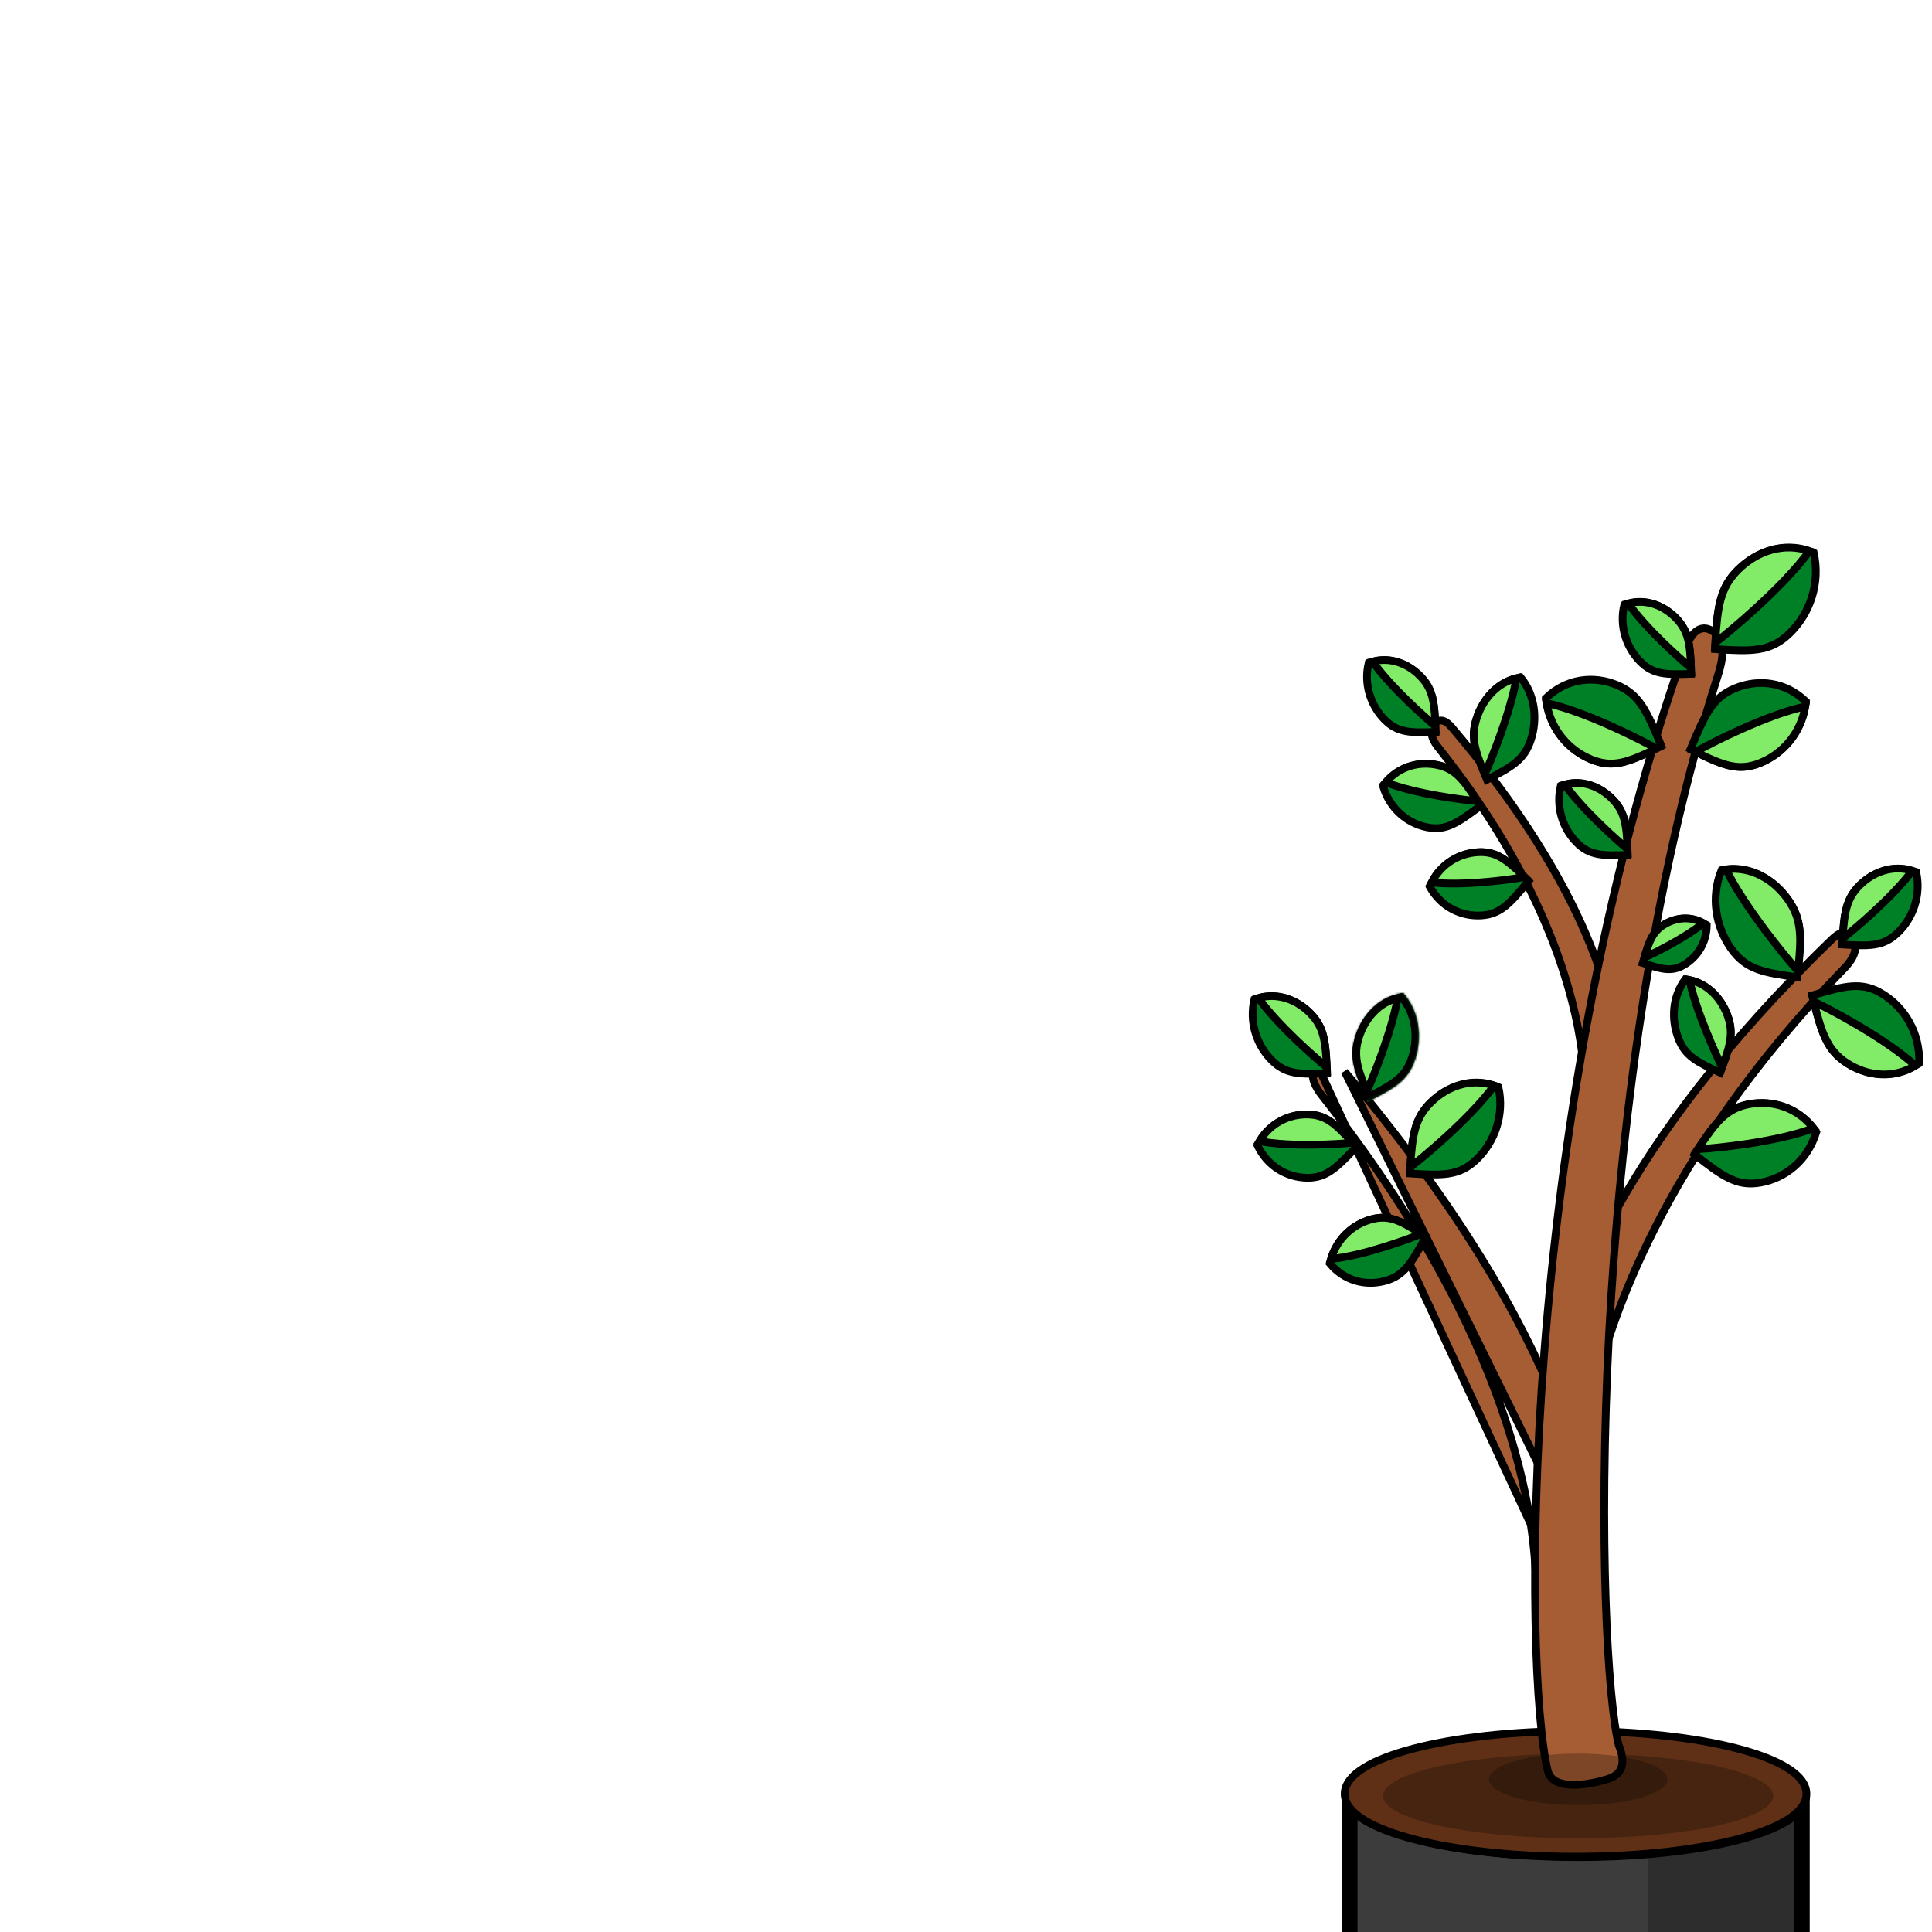 <svg width="1000" height="1000" viewBox="0 0 1000 1000" fill="none" xmlns="http://www.w3.org/2000/svg">
<g clip-path="url(#clip0_986_75269)">
<mask id="path-1-outside-1_986_75269" maskUnits="userSpaceOnUse" x="690.723" y="926.004" width="250" height="276" fill="black">
<rect fill="white" x="690.723" y="926.004" width="250" height="276"/>
<path fill-rule="evenodd" clip-rule="evenodd" d="M932.705 930.004H698.637V1154.29C696.082 1157.08 694.723 1160 694.723 1163.01C694.723 1182.01 748.698 1197.41 815.279 1197.41C881.861 1197.41 935.836 1182.01 935.836 1163.01C935.836 1160.32 934.753 1157.71 932.705 1155.19V930.004Z"/>
</mask>
<path fill-rule="evenodd" clip-rule="evenodd" d="M932.705 930.004H698.637V1154.29C696.082 1157.08 694.723 1160 694.723 1163.01C694.723 1182.01 748.698 1197.41 815.279 1197.41C881.861 1197.41 935.836 1182.01 935.836 1163.01C935.836 1160.32 934.753 1157.71 932.705 1155.19V930.004Z" fill="#3C3C3C"/>
<path d="M698.637 930.004V926.004H694.637V930.004H698.637ZM932.705 930.004H936.705V926.004H932.705V930.004ZM698.637 1154.29L701.585 1156.99L702.637 1155.85V1154.29H698.637ZM932.705 1155.19H928.705V1156.62L929.604 1157.72L932.705 1155.19ZM698.637 934.004H932.705V926.004H698.637V934.004ZM702.637 1154.29V930.004H694.637V1154.29H702.637ZM698.723 1163.01C698.723 1161.29 699.484 1159.28 701.585 1156.99L695.688 1151.59C692.681 1154.87 690.723 1158.71 690.723 1163.01H698.723ZM815.279 1193.41C782.251 1193.41 752.499 1189.58 731.13 1183.49C720.419 1180.43 712.041 1176.87 706.433 1173.09C700.685 1169.21 698.723 1165.73 698.723 1163.01H690.723C690.723 1169.8 695.508 1175.37 701.96 1179.72C708.553 1184.17 717.831 1188.01 728.936 1191.18C751.2 1197.53 781.726 1201.41 815.279 1201.41V1193.41ZM931.836 1163.01C931.836 1165.73 929.874 1169.21 924.126 1173.09C918.518 1176.87 910.14 1180.43 899.429 1183.49C878.06 1189.58 848.308 1193.41 815.279 1193.41V1201.41C848.833 1201.41 879.359 1197.53 901.623 1191.18C912.728 1188.01 922.006 1184.17 928.599 1179.72C935.051 1175.37 939.836 1169.8 939.836 1163.01H931.836ZM929.604 1157.72C931.229 1159.71 931.836 1161.47 931.836 1163.01H939.836C939.836 1159.18 938.278 1155.7 935.805 1152.67L929.604 1157.72ZM928.705 930.004V1155.19H936.705V930.004H928.705Z" fill="black" mask="url(#path-1-outside-1_986_75269)"/>
<path fill-rule="evenodd" clip-rule="evenodd" d="M932.704 930.004H852.855V1167.61C833.44 1176.31 820.96 1186.74 822.748 1194.07C825.168 1203.99 852.79 1204.48 884.443 1195.17C916.096 1185.85 939.794 1170.26 937.374 1160.34C936.865 1158.25 935.243 1156.59 932.704 1155.34V930.004Z" fill="black" fill-opacity="0.25"/>
<path d="M816.844 961.239C848.955 961.239 878.095 957.908 899.265 952.488C909.836 949.782 918.533 946.526 924.635 942.832C930.616 939.212 934.704 934.791 934.704 929.575C934.704 924.359 930.616 919.938 924.635 916.317C918.533 912.624 909.836 909.368 899.265 906.662C878.095 901.242 848.955 897.911 816.844 897.911C784.733 897.911 755.594 901.242 734.423 906.662C723.853 909.368 715.156 912.624 709.054 916.317C703.072 919.938 698.984 924.359 698.984 929.575C698.984 934.791 703.072 939.212 709.054 942.832C715.156 946.526 723.853 949.782 734.423 952.488C755.594 957.908 784.733 961.239 816.844 961.239Z" fill="#371502" stroke="black" stroke-width="4"/>
<path d="M815.5 961C848.066 961 877.617 957.576 899.088 952.003C909.808 949.22 918.626 945.873 924.812 942.077C930.885 938.35 935 933.818 935 928.5C935 923.182 930.885 918.65 924.812 914.923C918.626 911.127 909.808 907.78 899.088 904.997C877.617 899.424 848.066 896 815.5 896C782.934 896 753.383 899.424 731.912 904.997C721.192 907.78 712.374 911.127 706.188 914.923C700.115 918.65 696 923.182 696 928.5C696 933.818 700.115 938.35 706.188 942.077C712.374 945.873 721.192 949.22 731.912 952.003C753.383 957.576 782.934 961 815.5 961Z" fill="#5F3016" stroke="black" stroke-width="4"/>
<ellipse cx="816.845" cy="929.575" rx="100.986" ry="21.925" fill="black" fill-opacity="0.25"/>
<path d="M954.484 501.322L954.485 501.321C956.142 499.609 957.963 497.483 959.124 495.071C960.302 492.625 960.865 489.736 959.737 486.675C959.217 485.255 958.455 484.037 957.311 483.286C956.107 482.495 954.805 482.43 953.659 482.704C952.563 482.966 951.53 483.55 950.618 484.199C949.69 484.86 948.778 485.67 947.923 486.5C837.041 593.73 811.19 675.792 802.971 710.392C802.171 713.755 802.899 717.629 804.185 720.77C804.839 722.364 805.669 723.854 806.607 725.078C807.522 726.27 808.653 727.358 809.955 727.929L810.7 726.09L809.97 727.936C811.316 728.513 812.876 728.532 814.314 728.293C815.789 728.048 817.337 727.498 818.783 726.717C821.618 725.184 824.431 722.542 825.279 718.994L825.28 718.991C832.817 687.218 858.588 600.283 954.484 501.322Z" fill="#A75D33" stroke="black" stroke-width="4"/>
<path d="M744.43 386.849L744.429 386.847C743.35 385.491 742.141 383.778 741.474 381.9C740.788 379.971 740.624 377.702 741.914 375.512C742.497 374.517 743.275 373.675 744.326 373.239C745.416 372.788 746.49 372.9 747.389 373.236C749.018 373.846 750.448 375.336 751.513 376.593C823.964 461.716 835.155 520.488 837.854 545.071C838.142 547.679 837.117 550.403 835.794 552.466C835.115 553.524 834.307 554.491 833.437 555.259C832.59 556.007 831.567 556.67 830.449 556.937L829.996 554.991L830.435 556.94C829.286 557.205 828.05 557.033 826.96 556.703C825.837 556.363 824.691 555.801 823.648 555.086C821.636 553.707 819.604 551.465 819.292 548.659L819.291 548.656C816.848 526.334 806.308 464.513 744.43 386.849Z" fill="#A75D33" stroke="black" stroke-width="4"/>
<path d="M811.885 831.085L812.031 833.087C815.207 832.918 818.728 830.906 821.358 828.362C823.984 825.822 826.227 822.257 826.124 818.531L811.885 831.085ZM811.885 831.085L812.019 833.087C808.849 833.237 804.73 831.507 801.501 829.179C799.843 827.983 798.296 826.544 797.134 824.945C795.979 823.356 795.123 821.491 795.064 819.49L795.064 819.485C794.185 786.636 784.871 694.713 684.437 567.267L684.436 567.265C682.719 565.084 680.866 562.413 679.987 559.655C679.073 556.784 679.173 553.614 681.685 550.967C681.685 550.967 681.685 550.967 681.685 550.967L811.885 831.085ZM696.002 554.629C814.192 695.055 825.144 782.463 826.124 818.53L696.002 554.629Z" fill="#A75D33" stroke="black" stroke-width="4"/>
<path d="M827.818 922.021L827.831 922.017C828.237 921.905 828.678 921.79 829.139 921.67C830.256 921.38 831.489 921.059 832.611 920.67C834.221 920.111 835.967 919.303 837.341 917.896C838.799 916.403 839.676 914.406 839.758 911.867C839.836 909.462 839.202 906.61 837.816 903.172C834.977 891.516 832.342 864.99 831.106 828.133C829.868 791.198 830.04 744.062 832.778 691.505C838.256 586.367 853.997 459.675 889.189 349.6L889.19 349.599C890.389 345.838 891.518 341.463 891.506 337.417C891.494 333.292 890.283 329.314 886.643 326.822C884.926 325.638 883.189 325.078 881.45 325.267C879.693 325.457 878.197 326.383 876.967 327.629C874.613 330.016 872.941 333.884 871.662 337.537C828.453 460.245 807.707 592.279 799.311 699.931C795.113 753.766 794.001 801.531 794.719 839.019C795.435 876.438 797.976 903.786 801.148 916.684C801.838 919.495 803.732 921.247 805.966 922.286C808.174 923.314 810.86 923.725 813.526 923.812C818.87 923.985 824.673 922.867 827.818 922.021Z" fill="#A75D33" stroke="black" stroke-width="4"/>
<path d="M875.005 387.758C882.607 369.444 886.507 361.016 898.11 356.229C910.115 351.294 924.208 352.846 934.741 363.111C932.887 378.54 923.133 389.91 911.137 394.86C905.077 397.347 900.052 397.539 894.402 396.079C888.989 394.681 883.025 391.78 875.005 387.758Z" fill="#008026" stroke="black" stroke-width="4"/>
<path d="M934.446 365.667C932.022 379.798 922.608 390.22 911.098 394.87C900.121 399.277 892.365 396.408 877.533 389.181C882.785 386.253 891.482 381.796 901.155 377.47C912.365 372.458 924.714 367.699 934.446 365.667Z" fill="#82EB68" stroke="black" stroke-width="4"/>
<path d="M859.89 386.038C852.287 367.723 848.388 359.296 836.784 354.508C824.78 349.574 810.687 351.126 800.153 361.39C802.008 376.819 811.762 388.19 823.758 393.139C829.818 395.626 834.842 395.818 840.493 394.359C845.906 392.96 851.87 390.059 859.89 386.038Z" fill="#008026" stroke="black" stroke-width="4"/>
<path d="M800.448 363.946C802.873 378.078 812.286 388.499 823.796 393.149C834.774 397.556 842.53 394.688 857.362 387.46C852.11 384.532 843.412 380.075 833.739 375.75C822.53 370.737 810.18 365.978 800.448 363.946Z" fill="#82EB68" stroke="black" stroke-width="4"/>
<path d="M744.014 395.974C753.745 398.001 757.869 403.963 766.113 417.254C760.332 421.577 756.012 424.708 751.945 426.605C747.631 428.618 743.619 429.227 738.487 428.168C728.348 426.062 719.251 418.567 715.841 406.775C722.952 397.209 733.886 393.884 744.014 395.974Z" fill="#008026" stroke="black" stroke-width="4"/>
<path d="M744.532 411.939C734.97 410.262 724.754 407.906 717.246 404.897C724.244 396.683 734.467 393.935 744.042 395.986C753.093 397.945 757.363 403.271 764.622 414.666C759.8 414.233 752.447 413.328 744.532 411.939Z" fill="#82EB68" stroke="black" stroke-width="4"/>
<path d="M765.118 441.097C774.988 440.549 780.26 445.259 791.134 456.051C781.287 468.008 776.458 473.283 766.602 473.849C756.311 474.427 745.876 469.506 740.039 458.932C744.903 447.752 754.836 441.688 765.118 441.097Z" fill="#008026" stroke="black" stroke-width="4"/>
<path d="M768.997 456.511C759.356 457.356 748.939 457.712 741.006 456.736C746.051 446.905 755.414 441.586 765.15 441.1C774.358 440.661 779.638 444.727 789.163 453.949C784.387 454.779 777.019 455.808 768.997 456.511Z" fill="#82EB68" stroke="black" stroke-width="4"/>
<path d="M676.959 576.843C686.847 577.035 691.819 582.135 701.994 593.713C691.436 604.896 686.291 609.794 676.423 609.621C666.116 609.426 656.007 603.732 650.838 592.744C656.382 581.967 666.662 576.662 676.959 576.843Z" fill="#008026" stroke="black" stroke-width="4"/>
<path d="M679.891 592.503C670.216 592.623 659.796 592.198 651.939 590.628C657.581 581.209 667.246 576.604 676.992 576.849C686.209 577.101 691.228 581.555 700.151 591.46C695.334 591.929 687.928 592.403 679.891 592.503Z" fill="#82EB68" stroke="black" stroke-width="4"/>
<path d="M686.793 555.511C679.823 555.812 674.663 555.95 670.309 555.194C665.683 554.391 661.983 552.573 658.137 548.683C650.546 540.987 646.443 529.323 649.237 517.332C659.854 513.379 670.718 516.91 678.305 524.583C685.591 531.978 686.214 539.454 686.793 555.511Z" fill="#008026" stroke="black" stroke-width="4"/>
<path d="M671.094 538.44C663.787 531.446 656.25 523.491 651.332 516.561C661.203 513.685 671.187 517.293 678.323 524.61C685.058 531.545 686.117 538.558 686.775 552.411C682.894 549.236 677.115 544.203 671.094 538.44Z" fill="#82EB68" stroke="black" stroke-width="4"/>
<path d="M709.824 631.127C714.876 629.737 718.897 630.08 723.296 631.806C727.462 633.441 731.944 636.301 737.961 640.263C730.393 654.119 726.584 660.329 717.015 662.981C707.034 665.733 695.943 663.13 688.358 653.998C691.158 641.959 699.85 633.892 709.824 631.127Z" fill="#008026" stroke="black" stroke-width="4"/>
<path d="M716.304 645.464C707.005 648.34 696.864 650.902 688.917 651.635C692.135 640.884 700.397 633.67 709.854 631.124C718.803 628.737 724.687 631.602 735.684 638.641C731.148 640.472 724.079 643.06 716.304 645.464Z" fill="#82EB68" stroke="black" stroke-width="4"/>
<path d="M899.767 294.766C889.791 304.504 888.889 314.612 887.751 335.985C897.145 336.595 904.118 336.96 910.014 336.064C916.187 335.127 921.166 332.803 926.364 327.747C936.657 317.71 942.388 302.224 938.802 286.111C924.689 280.367 910.057 284.757 899.767 294.766Z" fill="#008026" stroke="black" stroke-width="4"/>
<path d="M909.663 314.019C919.633 304.843 929.977 294.321 936.582 285.185C923.254 280.606 909.553 285.121 899.738 294.801C890.379 304.068 888.981 313.669 887.788 332.669C892.919 328.696 901.104 321.897 909.663 314.019Z" fill="#82EB68" stroke="black" stroke-width="4"/>
<path d="M962.672 458.14C955.256 465.379 954.501 472.841 953.639 488.883C960.603 489.331 965.759 489.58 970.125 488.916C974.764 488.212 978.495 486.473 982.41 482.665C990.135 475.132 994.444 463.557 991.861 451.509C981.317 447.331 970.393 450.63 962.672 458.14Z" fill="#008026" stroke="black" stroke-width="4"/>
<path d="M969.631 472.147C977.06 465.309 984.736 457.517 989.776 450.692C979.958 447.607 969.912 451.002 962.649 458.166C955.792 464.956 954.61 471.945 953.707 485.781C957.643 482.689 963.51 477.781 969.631 472.147Z" fill="#82EB68" stroke="black" stroke-width="4"/>
<path d="M764.294 371.812C760.946 382.04 763.525 388.96 769.767 403.515C783.025 396.645 789.019 393.1 792.373 382.907C795.867 372.25 794.608 359.845 787.089 350.635C775.958 352.505 767.795 361.172 764.294 371.812Z" fill="#008026" stroke="black" stroke-width="4"/>
<path d="M776.57 380.39C780.107 370.495 783.444 359.641 784.896 351.013C774.884 353.463 767.535 361.75 764.284 371.847C761.227 381.403 763.237 388.141 768.497 400.81C770.606 396.03 773.635 388.599 776.57 380.39Z" fill="#82EB68" stroke="black" stroke-width="4"/>
<path d="M861.591 478.427C855.246 482.155 853.494 487.203 850.366 498.502C855.185 500.099 858.763 501.204 861.927 501.545C865.361 501.915 868.293 501.378 871.702 499.383C878.4 495.452 883.283 488.04 883.417 479.015C876.548 474.19 868.28 474.513 861.591 478.427Z" fill="#008026" stroke="black" stroke-width="4"/>
<path d="M864.006 489.17C870.31 485.721 876.897 481.681 881.628 477.81C875.209 474.161 867.747 474.769 861.574 478.441C855.821 481.88 853.807 486.403 851.087 495.669C854.43 494.146 859.091 491.859 864.006 489.17Z" fill="#82EB68" stroke="black" stroke-width="4"/>
<path d="M740.654 570.536C731.743 579.233 730.902 588.24 729.879 607.395C738.262 607.938 744.479 608.254 749.738 607.455C755.273 606.614 759.732 604.534 764.396 599.998C773.621 591.003 778.76 577.144 775.592 562.723C762.964 557.63 749.875 561.566 740.654 570.536Z" fill="#008026" stroke="black" stroke-width="4"/>
<path d="M749.325 587.608C758.238 579.404 767.473 570.018 773.427 561.842C761.559 557.886 749.378 561.935 740.624 570.569C732.307 578.805 730.998 587.318 729.926 604.172C734.567 600.558 741.785 594.548 749.325 587.608Z" fill="#82EB68" stroke="black" stroke-width="4"/>
<mask id="path-35-inside-2_986_75269" fill="white">
<path d="M707.77 570.39C701.186 555.056 697.894 547.39 701.6 536.095C705.321 524.812 714.185 515.55 726.352 513.973C734.801 523.666 736.241 536.992 732.529 548.289C728.808 559.572 721.798 563.191 707.781 570.415L707.77 570.39Z"/>
</mask>
<path d="M707.77 570.39C701.186 555.056 697.894 547.39 701.6 536.095C705.321 524.812 714.185 515.55 726.352 513.973C734.801 523.666 736.241 536.992 732.529 548.289C728.808 559.572 721.798 563.191 707.781 570.415L707.77 570.39Z" fill="#008026"/>
<path d="M701.6 536.095L697.975 534.721L697.977 534.715L701.6 536.095ZM707.77 570.39L704.28 572.136L704.28 572.136L707.77 570.39ZM707.781 570.415L709.434 574.153L705.923 575.962L704.291 572.162L707.781 570.415ZM732.529 548.289L736.153 549.665L736.152 549.67L732.529 548.289ZM726.352 513.973L725.901 509.859L727.829 509.609L729.157 511.133L726.352 513.973ZM705.225 537.47C702.123 546.925 704.55 553.015 711.26 568.643L704.28 572.136C697.822 557.097 693.666 547.855 697.975 534.721L705.225 537.47ZM711.26 568.643L711.271 568.669L704.291 572.162L704.28 572.136L711.26 568.643ZM706.128 566.677C720.411 559.316 725.8 556.327 728.906 546.908L736.152 549.67C731.816 562.817 723.184 567.066 709.434 574.153L706.128 566.677ZM728.905 546.912C732.21 536.853 730.87 525.215 723.547 516.814L729.157 511.133C738.732 522.118 740.272 537.132 736.153 549.665L728.905 546.912ZM726.804 518.087C716.317 519.446 708.536 527.43 705.223 537.476L697.977 534.715C702.106 522.194 712.053 511.653 725.901 509.859L726.804 518.087Z" fill="black" mask="url(#path-35-inside-2_986_75269)"/>
<path d="M715.302 545.131C718.75 535.508 722.003 524.956 723.431 516.556C713.714 518.955 706.574 527.006 703.407 536.819C700.432 546.097 702.363 552.647 707.456 564.949C709.515 560.285 712.454 553.083 715.302 545.131Z" fill="#82EB68" stroke="black" stroke-width="4"/>
<path d="M956.168 550.37C945.382 543.541 942.803 534.513 938.081 515.183C946.555 512.681 952.857 510.911 958.394 510.508C964.207 510.084 969.163 511.177 974.795 514.728C985.945 521.779 993.855 534.752 993.371 550.228C981.445 558.381 967.309 557.395 956.168 550.37Z" fill="#008026" stroke="black" stroke-width="4"/>
<path d="M938.727 518.361C944.141 520.96 952.723 525.45 961.821 530.83C972.51 537.151 983.762 544.613 991.401 551.592C980.017 558.451 966.756 557.146 956.136 550.342C946.026 543.834 943.071 535.4 938.727 518.361Z" fill="#82EB68" stroke="black" stroke-width="4"/>
<path d="M905.27 571.526C893.01 573.777 887.731 581.228 877.145 597.535C884.303 603.146 889.655 607.236 894.724 609.745C900.039 612.377 905.028 613.254 911.428 612.092C924.105 609.771 935.636 600.665 940.104 585.983C931.512 573.727 917.935 569.224 905.27 571.526Z" fill="#008026" stroke="black" stroke-width="4"/>
<path d="M938.689 583.943C930.194 573.112 917.339 569.245 905.231 571.539C893.695 573.751 888.252 580.511 878.739 594.838C884.633 594.485 894.13 593.573 904.398 592.023C916.415 590.208 929.318 587.542 938.689 583.943Z" fill="#82EB68" stroke="black" stroke-width="4"/>
<path d="M925.553 465.724C933.177 476.527 932.451 485.95 930.155 505.808C921.445 504.597 914.998 503.614 909.732 501.683C904.205 499.656 899.995 496.583 896.009 490.955C888.124 479.795 885.277 464.501 891.062 450.381C904.919 447.792 917.666 454.59 925.553 465.724Z" fill="#008026" stroke="black" stroke-width="4"/>
<path d="M893.358 449.938C906.266 448.323 918.092 455.05 925.573 465.764C932.685 475.991 932.511 485.023 930.653 502.609C926.539 497.953 920.14 490.222 913.57 481.451C905.858 471.156 898.02 459.573 893.358 449.938Z" fill="#82EB68" stroke="black" stroke-width="4"/>
<path d="M894.141 525.57C897.617 534.882 895.515 541.397 890.268 555.177C884.295 552.429 879.908 550.322 876.515 547.813C872.903 545.142 870.442 542.021 868.595 537.095C864.958 527.366 865.658 515.812 872.257 506.929C882.621 508.192 890.498 515.857 894.141 525.57Z" fill="#008026" stroke="black" stroke-width="4"/>
<path d="M874.429 507.209C883.714 509.097 890.775 516.421 894.151 525.6C897.318 534.262 895.762 540.566 891.407 552.441C889.268 548.071 886.23 541.402 883.248 534.029C879.608 525.031 876.119 515.149 874.429 507.209Z" fill="#82EB68" stroke="black" stroke-width="4"/>
<path d="M834.735 413.788C841.433 420.692 841.984 427.603 842.418 442.516C835.97 442.737 831.199 442.818 827.179 442.085C822.888 441.302 819.466 439.586 815.917 435.939C808.92 428.734 805.185 417.885 807.828 406.786C817.696 403.238 827.743 406.604 834.735 413.788Z" fill="#008026" stroke="black" stroke-width="4"/>
<path d="M828.091 426.472C821.369 419.936 814.448 412.521 809.906 406.057C819.033 403.564 828.21 406.993 834.757 413.812C840.918 420.255 841.893 426.714 842.419 439.458C838.822 436.456 833.563 431.793 828.091 426.472Z" fill="#82EB68" stroke="black" stroke-width="4"/>
<path d="M735.314 350.16C742.011 357.064 742.562 363.975 742.996 378.888C736.548 379.109 731.778 379.19 727.757 378.457C723.466 377.674 720.044 375.958 716.495 372.311C709.498 365.106 705.763 354.257 708.406 343.158C718.274 339.611 728.321 342.976 735.314 350.16Z" fill="#008026" stroke="black" stroke-width="4"/>
<path d="M728.669 362.844C721.948 356.308 715.026 348.893 710.484 342.429C719.611 339.936 728.788 343.365 735.335 350.184C741.496 356.627 742.471 363.086 742.997 375.83C739.4 372.828 734.141 368.165 728.669 362.844Z" fill="#82EB68" stroke="black" stroke-width="4"/>
<path d="M867.614 320.067C874.311 326.971 874.863 333.882 875.297 348.795C868.849 349.016 864.078 349.097 860.058 348.364C855.767 347.581 852.345 345.865 848.796 342.219C841.799 335.013 838.064 324.164 840.707 313.066C850.575 309.518 860.621 312.883 867.614 320.067Z" fill="#008026" stroke="black" stroke-width="4"/>
<path d="M860.97 332.752C854.248 326.215 847.327 318.801 842.785 312.336C851.912 309.843 861.088 313.272 867.635 320.091C873.797 326.535 874.772 332.994 875.298 345.738C871.701 342.735 866.442 338.072 860.97 332.752Z" fill="#82EB68" stroke="black" stroke-width="4"/>
<ellipse cx="816.844" cy="920.977" rx="46.187" ry="13.327" fill="black" fill-opacity="0.25"/>
</g>
<defs>
<clipPath id="clip0_986_75269">
<rect width="1000" height="1000" fill="white"/>
</clipPath>
</defs>
</svg>
